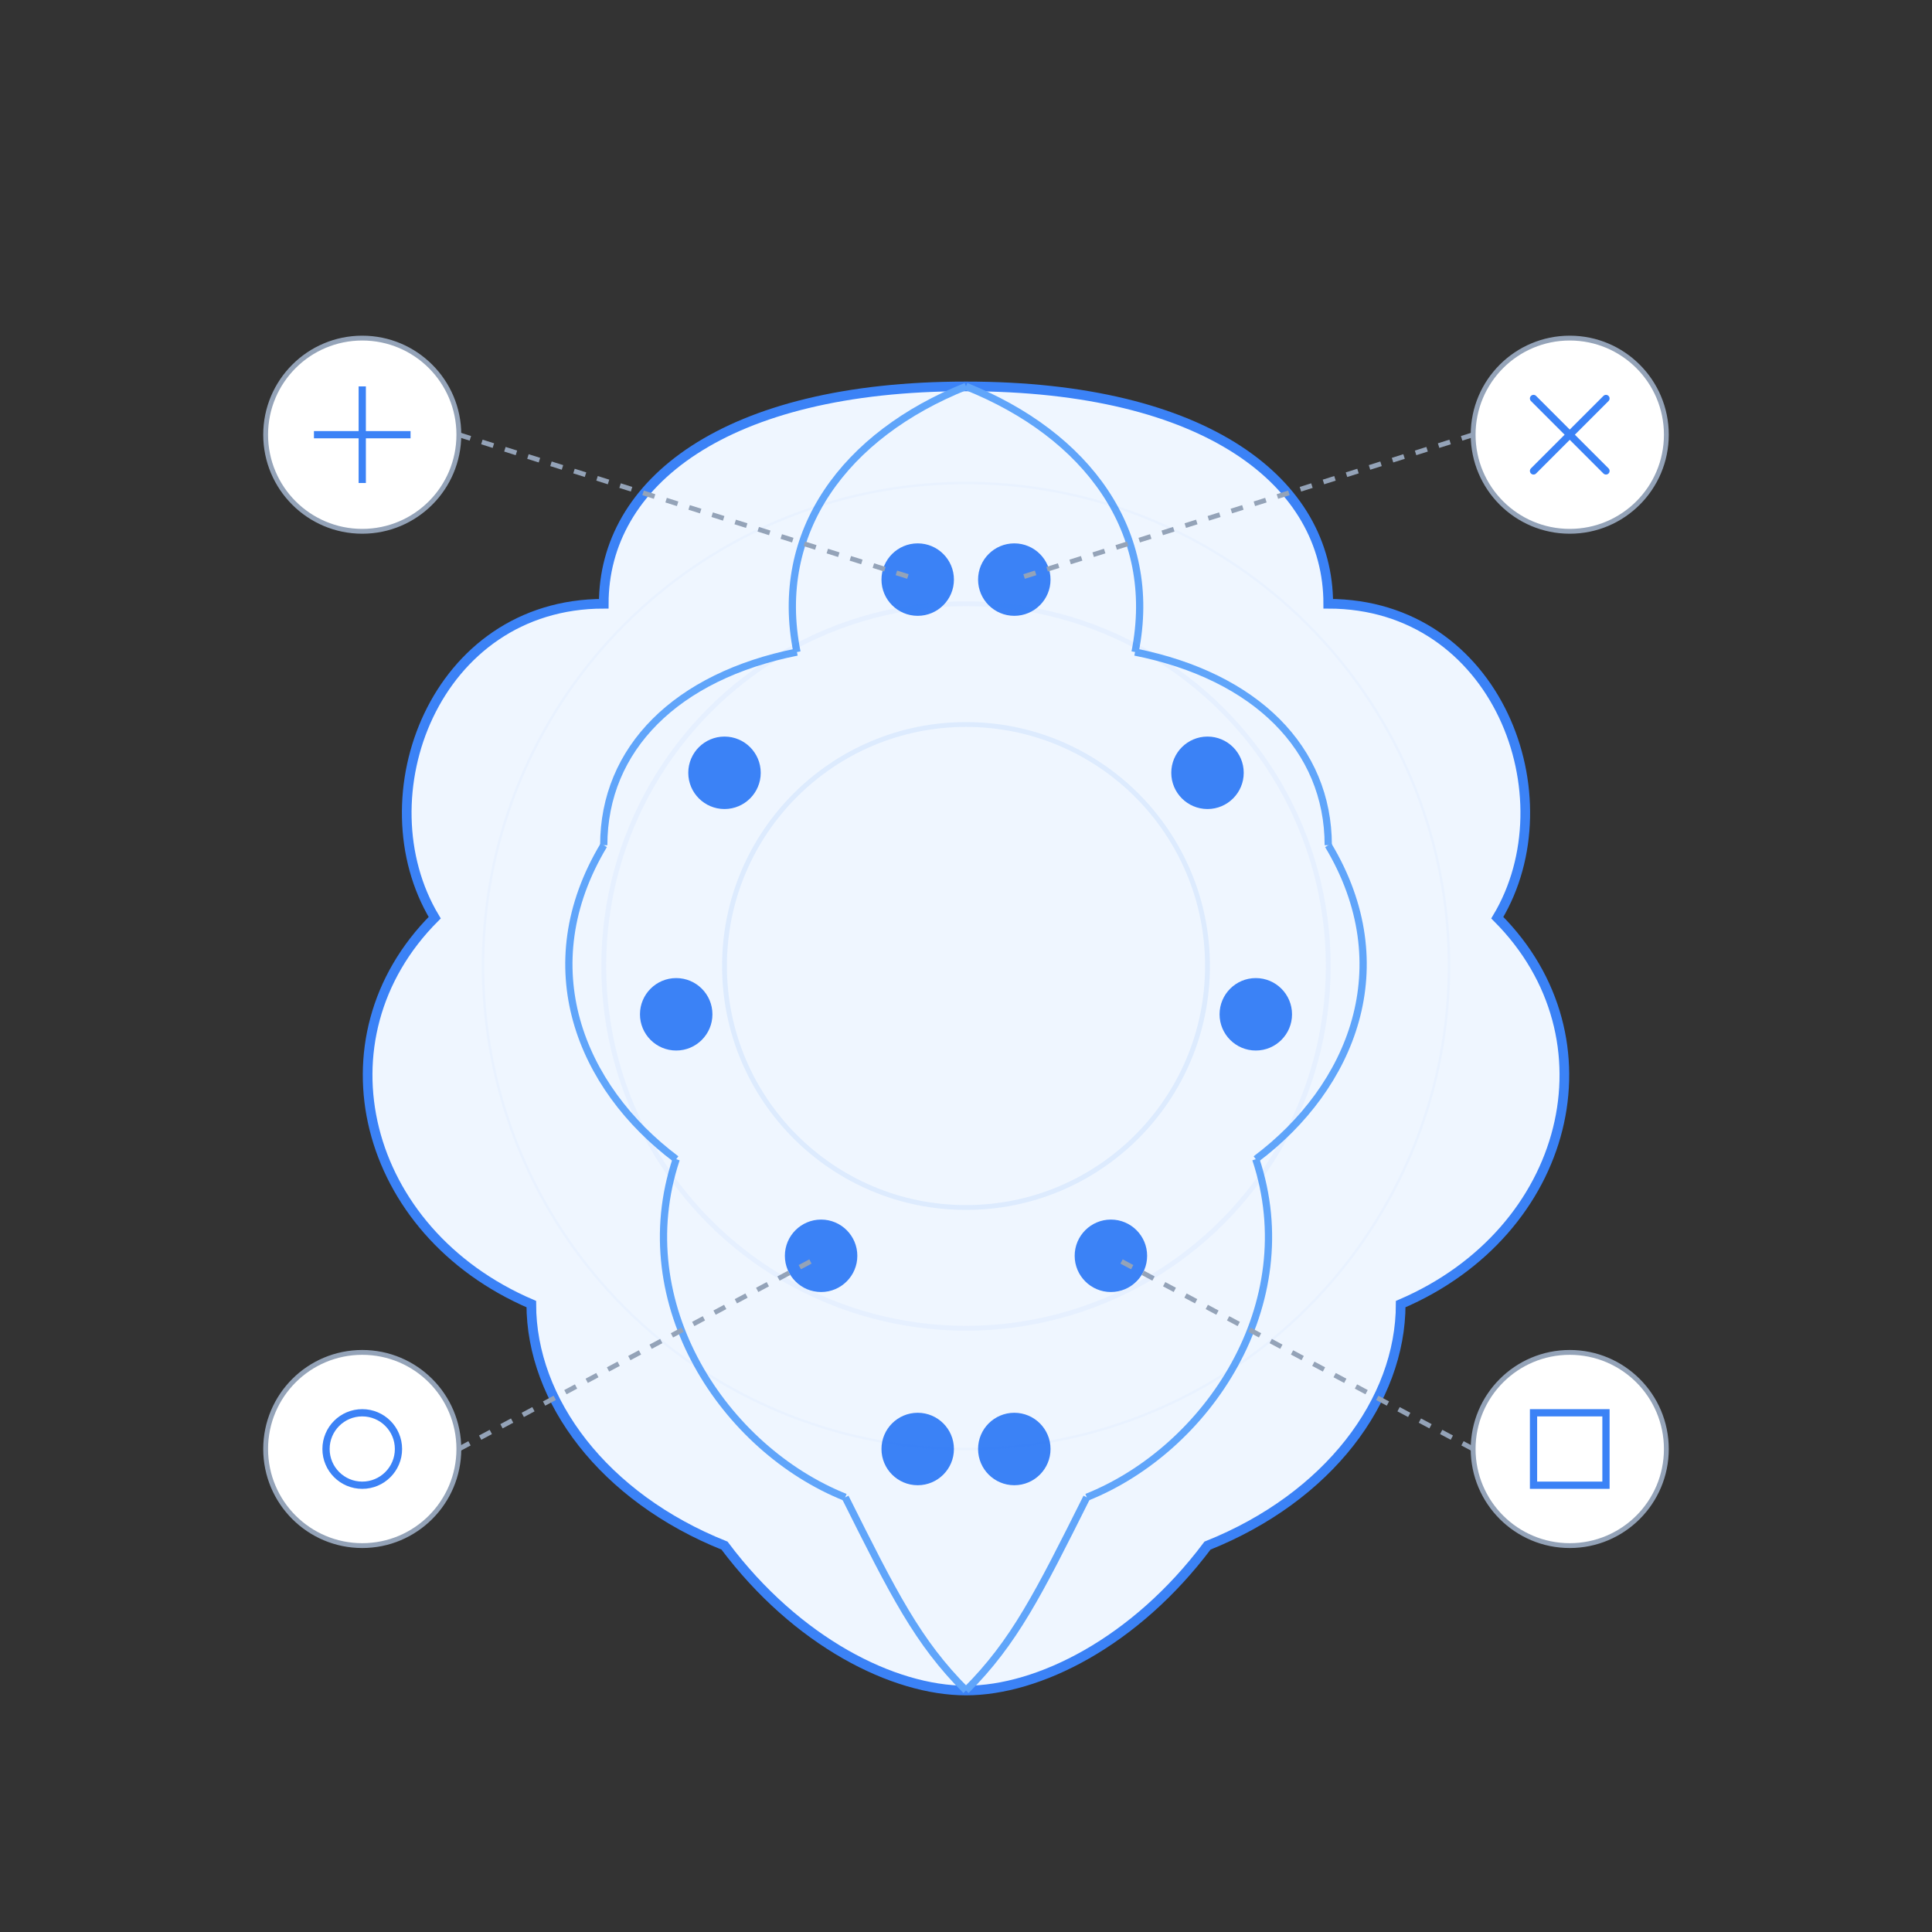 <svg xmlns="http://www.w3.org/2000/svg" viewBox="0 0 800 800" width="800" height="800">
  <rect x="0" y="0" width="800" height="800" fill="#333333" stroke="none"/>
  <!-- Brain Outline -->
  <path d="M400,160 
           C500,160 550,200 550,250
           C620,250 650,330 620,380
           C670,430 650,510 580,540
           C580,580 550,620 500,640
           C470,680 430,700 400,700
           C370,700 330,680 300,640
           C250,620 220,580 220,540
           C150,510 130,430 180,380
           C150,330 180,250 250,250
           C250,200 300,160 400,160Z" 
        fill="#eff6ff" stroke="#3b82f6" stroke-width="4"/>
  
  <!-- Brain Segments -->
  <path d="M400,160 C450,180 480,220 470,270" fill="none" stroke="#60a5fa" stroke-width="3"/>
  <path d="M400,160 C350,180 320,220 330,270" fill="none" stroke="#60a5fa" stroke-width="3"/>
  <path d="M470,270 C520,280 550,310 550,350" fill="none" stroke="#60a5fa" stroke-width="3"/>
  <path d="M330,270 C280,280 250,310 250,350" fill="none" stroke="#60a5fa" stroke-width="3"/>
  <path d="M550,350 C580,400 560,450 520,480" fill="none" stroke="#60a5fa" stroke-width="3"/>
  <path d="M250,350 C220,400 240,450 280,480" fill="none" stroke="#60a5fa" stroke-width="3"/>
  <path d="M520,480 C540,540 500,600 450,620" fill="none" stroke="#60a5fa" stroke-width="3"/>
  <path d="M280,480 C260,540 300,600 350,620" fill="none" stroke="#60a5fa" stroke-width="3"/>
  <path d="M450,620 C430,660 420,680 400,700" fill="none" stroke="#60a5fa" stroke-width="3"/>
  <path d="M350,620 C370,660 380,680 400,700" fill="none" stroke="#60a5fa" stroke-width="3"/>
  
  <!-- Connection Points -->
  <circle cx="420" cy="240" r="15" fill="#3b82f6"/>
  <circle cx="380" cy="240" r="15" fill="#3b82f6"/>
  <circle cx="500" cy="320" r="15" fill="#3b82f6"/>
  <circle cx="300" cy="320" r="15" fill="#3b82f6"/>
  <circle cx="520" cy="420" r="15" fill="#3b82f6"/>
  <circle cx="280" cy="420" r="15" fill="#3b82f6"/>
  <circle cx="460" cy="520" r="15" fill="#3b82f6"/>
  <circle cx="340" cy="520" r="15" fill="#3b82f6"/>
  <circle cx="420" cy="600" r="15" fill="#3b82f6"/>
  <circle cx="380" cy="600" r="15" fill="#3b82f6"/>
  
  <!-- Data Elements -->
  <g transform="translate(150, 180)">
    <circle cx="0" cy="0" r="40" fill="white" stroke="#94a3b8" stroke-width="2"/>
    <line x1="-20" y1="0" x2="20" y2="0" stroke="#3b82f6" stroke-width="3"/>
    <line x1="0" y1="-20" x2="0" y2="20" stroke="#3b82f6" stroke-width="3"/>
  </g>
  
  <g transform="translate(650, 180)">
    <circle cx="0" cy="0" r="40" fill="white" stroke="#94a3b8" stroke-width="2"/>
    <path d="M-15,-15 L15,15 M-15,15 L15,-15" stroke="#3b82f6" stroke-width="3" stroke-linecap="round"/>
  </g>
  
  <g transform="translate(650, 600)">
    <circle cx="0" cy="0" r="40" fill="white" stroke="#94a3b8" stroke-width="2"/>
    <rect x="-15" y="-15" width="30" height="30" fill="none" stroke="#3b82f6" stroke-width="3"/>
  </g>
  
  <g transform="translate(150, 600)">
    <circle cx="0" cy="0" r="40" fill="white" stroke="#94a3b8" stroke-width="2"/>
    <circle cx="0" cy="0" r="15" fill="none" stroke="#3b82f6" stroke-width="3"/>
  </g>
  
  <!-- Connection Lines -->
  <line x1="190" y1="180" x2="380" y2="240" stroke="#94a3b8" stroke-width="2" stroke-dasharray="5,5"/>
  <line x1="610" y1="180" x2="420" y2="240" stroke="#94a3b8" stroke-width="2" stroke-dasharray="5,5"/>
  <line x1="190" y1="600" x2="340" y2="520" stroke="#94a3b8" stroke-width="2" stroke-dasharray="5,5"/>
  <line x1="610" y1="600" x2="460" y2="520" stroke="#94a3b8" stroke-width="2" stroke-dasharray="5,5"/>
  
  <!-- Animated Pulse Elements (represented as static circles) -->
  <circle cx="400" cy="400" r="100" fill="none" stroke="#3b82f6" stroke-width="2" opacity="0.1"/>
  <circle cx="400" cy="400" r="150" fill="none" stroke="#3b82f6" stroke-width="2" opacity="0.05"/>
  <circle cx="400" cy="400" r="200" fill="none" stroke="#3b82f6" stroke-width="1" opacity="0.03"/>
</svg> 